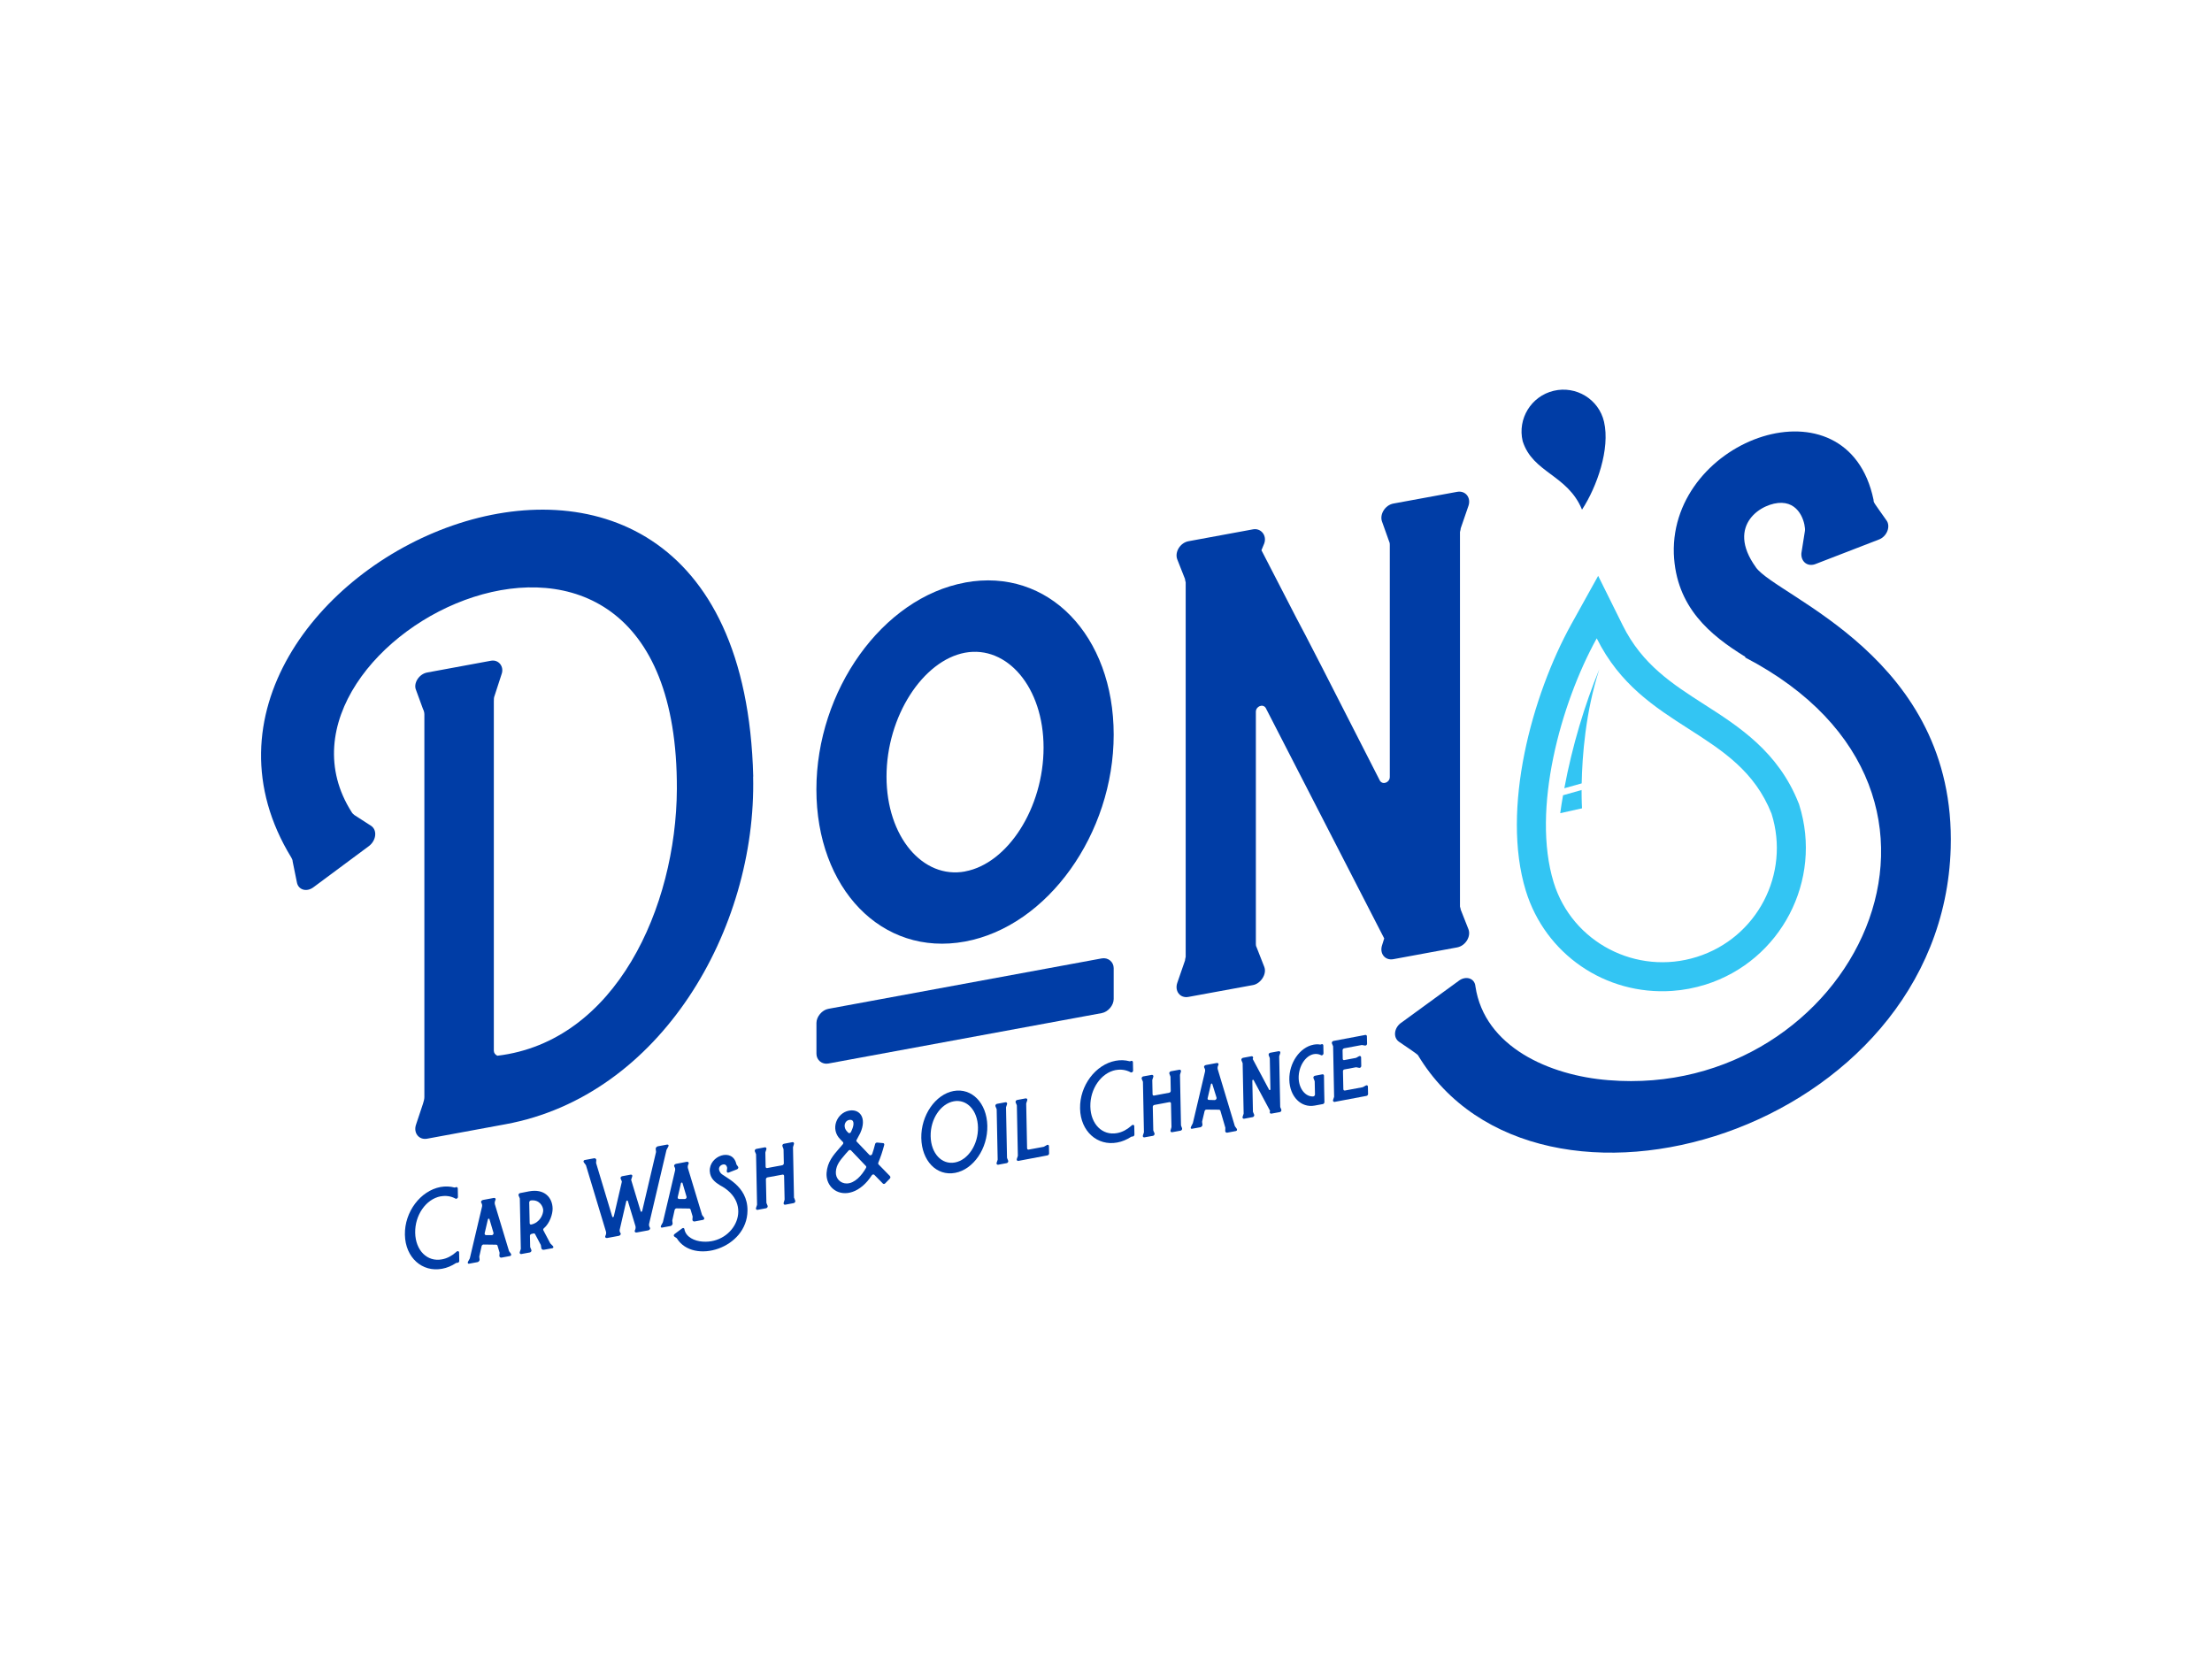 <?xml version="1.0" encoding="UTF-8"?><svg id="Layer_1" xmlns="http://www.w3.org/2000/svg" xmlns:xlink="http://www.w3.org/1999/xlink" viewBox="0 0 400 300"><defs><style>.cls-1{fill:#33c5f3;}.cls-1,.cls-2,.cls-3{stroke-width:0px;}.cls-2{fill-rule:evenodd;}.cls-2,.cls-3{fill:#003da6;}</style><symbol id="TwoColor_WithStrap" viewBox="0 0 305.58 159.07"><path class="cls-3" d="M89,69.97c-2.27-89.59-114.73-36.4-83.54,14.63.13.24.25.46.25.72l.77,3.79c.25,1.35,1.77,1.83,3.05.83l10.01-7.43c1.26-.99,1.52-2.81.38-3.62l-3.04-1.96c-.25-.21-.38-.32-.51-.55-19.78-31.1,59.08-71.24,58.82-4.13-.12,21.32-11.03,45.64-32.46,48.2-.38-.18-.64-.51-.64-.9v-63.14c0-.38,0-.76.13-1.04l1.27-3.91c.51-1.36-.51-2.69-1.91-2.44l-11.54,2.13c-1.52.28-2.54,1.99-2.02,3.16l1.26,3.44c.12.23.25.59.25.96v69.23c0,.38-.13.78-.25,1.19l-1.26,3.78c-.51,1.48.51,2.82,2.02,2.54l14.2-2.62c28.01-5.16,45.38-35.24,44.74-62.88Z"/><path class="cls-3" d="M127.3,34.89c-14.96,2.76-26.88,19.53-26.88,37.41s11.8,30.28,26.88,27.5c14.96-2.76,26.88-19.54,26.88-37.41s-11.79-30.29-26.88-27.51ZM127.3,87.13c-7.61,1.4-14.2-6.25-14.2-17.16s6.6-20.99,14.2-22.4c7.61-1.39,14.2,6.26,14.2,17.15s-6.47,20.98-14.2,22.4Z"/><path class="cls-3" d="M154.18,104.61v5.58c0,1.14-1.01,2.34-2.16,2.55l-49.44,9.12c-1.14.21-2.15-.62-2.15-1.76v-5.58c0-1.14,1.01-2.34,2.15-2.55l49.44-9.12c1.14-.21,2.16.62,2.16,1.76Z"/><path class="cls-3" d="M216.93,94.05c0-.25-.13-.47-.13-.6V25.75c0-.13.13-.41.13-.66l1.4-4.07c.51-1.48-.52-2.81-2.04-2.54l-11.54,2.12c-1.52.29-2.54,2-2.03,3.3l1.27,3.56c.12.23.12.49.12.61v41.96c0,1.01-1.26,1.5-1.78.7-21.8-42.75-6.97-13.54-21.43-41.69l.51-1.24c.51-1.48-.64-2.8-2.03-2.54l-11.67,2.15c-1.52.28-2.54,1.98-2.03,3.29l1.4,3.55c0,.25.12.49.12.61v67.7c0,.12-.12.4-.12.66l-1.4,4.05c-.51,1.49.51,2.83,2.03,2.54l11.67-2.14c1.39-.26,2.54-2,2.03-3.29l-1.39-3.55c-.13-.23-.13-.48-.13-.61v-41.96c0-1.01,1.27-1.5,1.78-.71l21.43,41.69-.38,1.21c-.51,1.49.51,2.82,2.03,2.54l11.54-2.13c1.52-.29,2.54-1.99,2.04-3.29l-1.4-3.55Z"/><path class="cls-3" d="M270.3,32.11c-5.57-7.72,1.27-11.77,4.7-11.64,3.55.11,4.3,4.15,4.18,5.06l-.64,4.04c-.12,1.54,1.14,2.58,2.67,1.92l11.28-4.36c1.52-.53,2.27-2.45,1.39-3.55-2.29-3.26-2.29-3.14-2.29-3.64-4.68-22.58-36.76-11.22-36.12,9.71.38,9.69,6.59,14.76,12.92,18.66v.13c47.42,24.72,19.02,80.03-24.72,76.43-10.66-.83-22.45-6-24.08-16.98-.13-1.5-1.79-1.96-3.05-.96l-10.26,7.48c-1.39.88-1.65,2.71-.51,3.51,3.55,2.4,3.17,2.21,3.42,2.41,21.55,35.84,94.82,13.96,96.35-37.41,1.01-34.54-31.45-45.43-35.25-50.81Z"/><path class="cls-1" d="M235.43,73.35l3.36-.95c0,2.07.08,3.31.08,3.31l-3.94.88c.15-1.08.31-2.17.51-3.25Z"/><path class="cls-1" d="M235.67,72.08c1.43-7.66,3.69-15.13,6.33-21.52-2.51,7.72-3.1,15.78-3.19,20.64l-3.14.88Z"/><path class="cls-1" d="M278.15,75.1l-.05-.18-.08-.18c-3.66-9.24-10.75-13.79-17-17.79-5.8-3.72-11.27-7.23-14.78-14.31l-4.45-8.97-4.86,8.75c-7.12,12.86-12.73,33.42-8.23,48.18,3.52,11.49,14.4,18.94,26.45,18.13,2.06-.14,4.08-.53,6.07-1.15,13.62-4.29,21.22-18.87,16.93-32.49ZM259.63,102.58c-10.89,3.43-22.56-2.6-25.9-13.51-4-13.13,1.25-32.26,7.8-44.1,8.33,16.78,25.54,16.36,31.61,31.71,3.43,10.89-2.62,22.48-13.51,25.9Z"/><path class="cls-2" d="M228.14,9.32c-.97-4.06,1.54-8.14,5.6-9.11,4.06-.97,8.17,1.53,9.11,5.6,1.13,4.9-1.28,11.75-3.98,15.89-2.61-6.34-8.9-6.62-10.73-12.38h0Z"/><path class="cls-3" d="M32.48,145.88c.93-.17,1.8-.04,2.55.34.03.02.07.06.12.06.18.12.46-.07.45-.31l-.03-1.52c0-.2-.19-.31-.38-.22-.06.05-.14.06-.22.05-.79-.21-1.64-.25-2.53-.09-3.62.68-6.51,4.5-6.43,8.62v.03c.08,4.12,3.14,6.81,6.73,6.13.89-.16,1.73-.52,2.51-1.03.08-.05.15-.06.22-.04.19.01.37-.15.37-.36l-.03-1.52c0-.24-.28-.32-.46-.14-.06.03-.09.07-.12.11-.73.64-1.58,1.11-2.52,1.28-2.7.51-4.78-1.66-4.84-4.79v-.03c-.06-3.14,1.92-6.07,4.61-6.58Z"/><path class="cls-3" d="M45.18,156.25l-.33-.45s-.03-.06-.03-.08l-2.54-8.4c-.05-.19-.04-.4.04-.62l.08-.21c.09-.2-.09-.37-.34-.32l-1.93.36c-.25.05-.42.28-.33.46l.09.17c.09.19.11.39.06.6-.58,2.45-1.49,6.34-2.19,9.28,0,.03-.02.07-.03.09l-.31.57c-.11.21-.02.39.18.36l1.55-.29c.19-.03.39-.28.37-.46l-.06-.5s0-.07.01-.09c0-.03.19-.84.42-1.87.05-.14.18-.27.34-.26l2.3.03c.11,0,.19.06.22.16.11.39.24.83.38,1.27v.07s-.04.52-.04.52c-.01.19.19.35.37.32l1.56-.29c.2-.04.28-.26.15-.42ZM41.71,152.89h-1.05c-.15-.02-.26-.16-.23-.32.32-1.37.59-2.54.59-2.54.03-.12.23-.17.27-.05l.74,2.5c.05.19-.11.42-.33.42Z"/><path class="cls-3" d="M52.32,154.4s-.03-.06-.05-.07l-1.22-2.31c-.07-.12-.02-.29.1-.38,1.07-.91,1.59-2.59,1.57-3.57-.04-1.96-1.46-3.62-4.25-3.1l-1.33.26c-.14.02-.17.03-.17.03l-.14.03c-.2.04-.33.27-.26.44l.2.48s.02.06.02.08l.18,9.05s-.02.05-.01.08l-.18.54c-.06.21.07.38.28.35l1.56-.29c.18-.04.33-.27.26-.44l-.2-.48s-.02-.06-.02-.08l-.04-2c0-.15.11-.31.26-.34.14-.03.25-.06.37-.09.11-.03.24.01.29.1l1.04,1.97s.02.04.02.08l.08.5c.02.18.24.35.45.3l1.55-.28c.2-.04.24-.25.08-.41l-.43-.43ZM48.88,150.97c-.17.04-.3-.06-.31-.23l-.08-3.77c0-.15.12-.31.29-.35,1.55-.2,2.22,1.05,2.24,1.77,0,.73-.56,2.22-2.15,2.58Z"/><path class="cls-3" d="M73.45,136.51l-1.71.32c-.2.04-.4.28-.38.46l.06.5v.08s-2.51,10.68-2.51,10.68c-.04.12-.22.16-.26.05-.03-.1-.93-3.06-1.72-5.68,0-.03.02-.07.01-.1l.18-.55c.06-.2-.07-.36-.28-.32l-1.56.29c-.18.04-.33.25-.26.42l.2.48s.02.06.02.1l-1.46,6.28c-.05.13-.23.17-.27.05-.04-.16-2.88-9.52-2.91-9.66-.02-.02-.02-.05-.02-.08l.04-.52c.01-.19-.19-.35-.38-.32l-1.72.32c-.2.04-.28.26-.15.43l.33.44s.03.06.05.08c.1.34,2.46,8.13,3.62,12,.05.19.04.4-.04.61l-.09.21c-.08.21.1.37.35.33l2.1-.39c.24-.05.42-.29.33-.46l-.1-.16c-.09-.19-.11-.39-.04-.61.31-1.37.74-3.18,1.16-5.03.05-.14.24-.18.28-.05.51,1.67,1,3.32,1.38,4.55.05.19.04.4-.04.62l-.08.2c-.08.21.09.37.35.33l2.07-.38c.25-.05.42-.29.33-.46l-.09-.17c-.09-.19-.11-.39-.06-.6,1-4.27,3.03-12.88,3.12-13.26,0-.02.02-.05.03-.09l.31-.57c.12-.21.03-.39-.17-.36Z"/><path class="cls-3" d="M80.1,149.72l-.34-.45s-.03-.06-.03-.08l-2.54-8.4c-.05-.19-.04-.4.04-.62l.09-.21c.08-.2-.1-.37-.35-.33l-1.93.37c-.25.05-.42.28-.33.45l.09.18c.09.19.11.38.06.59-.58,2.46-1.48,6.35-2.19,9.29,0,.03-.01.07-.03.09l-.31.57c-.12.21-.03.39.17.36l1.56-.29c.18-.04.38-.28.36-.46l-.06-.5s0-.07.01-.09c0-.03.19-.84.42-1.87.05-.14.18-.27.34-.27l2.31.03c.1,0,.18.06.22.16.11.39.24.83.38,1.27v.07s-.04.52-.04.52c-.01.19.19.35.38.32l1.55-.29c.2-.04.28-.26.16-.42ZM76.62,146.36h-1.05c-.16-.02-.26-.17-.23-.32.33-1.37.59-2.54.59-2.54.03-.13.23-.17.27-.05l.74,2.5c.06.19-.11.41-.33.42Z"/><path class="cls-3" d="M83.11,141.66c-.77-1.04.13-1.58.6-1.56.47.01.58.56.57.67l-.07.55c-.01.2.15.34.36.25l1.5-.58c.2-.08.3-.33.18-.48-.31-.43-.31-.42-.31-.49-.69-3.01-4.95-1.48-4.8,1.31.08,1.3.92,1.97,1.78,2.49v.02c6.4,3.29,2.75,10.69-3.1,10.22-1.42-.1-3.02-.8-3.27-2.26-.02-.2-.24-.26-.41-.13l-1.35,1.01c-.19.12-.21.36-.06.47.48.32.43.29.46.33,2.98,4.78,12.72,1.84,12.77-5.03.05-4.62-4.32-6.06-4.84-6.78Z"/><path class="cls-3" d="M96.39,146.17s-.02-.06-.02-.08l-.18-9.05s0-.05.01-.09l.16-.53c.06-.21-.08-.38-.28-.34l-1.54.29c-.2.04-.33.27-.26.44l.18.48s.02.06.02.08l.05,2.54c0,.15-.12.31-.28.34l-2.72.51c-.17.03-.29-.08-.29-.24l-.05-2.54s0-.05.01-.08l.18-.55c.06-.2-.1-.37-.28-.34l-1.55.29c-.2.04-.33.27-.26.44l.2.48s.02.06.02.08l.18,9.05s-.02.05-.01.09l-.18.54c-.06.2.07.37.28.34l1.55-.29c.19-.04.34-.27.27-.44l-.2-.48s-.02-.06-.02-.08l-.09-4.23c0-.15.11-.31.28-.35l2.72-.5c.16-.04.29.08.29.23l.09,4.24s0,.05-.01.09l-.16.53c-.06.21.07.38.28.35l1.54-.29c.2-.04.34-.27.27-.44l-.18-.48Z"/><path class="cls-3" d="M113.72,142.21c-.69-.69-1.38-1.41-2.06-2.11-.07-.07-.09-.19-.05-.3.4-.96.77-2.03,1.08-3.23.03-.16-.06-.32-.21-.32l-1.09-.1c-.16,0-.31.1-.35.27-.16.62-.33,1.24-.53,1.8-.08.22-.36.31-.5.17l-2.3-2.41c-.09-.09-.09-.22,0-.34.21-.38.42-.78.64-1.2,1.25-2.75-.09-4.43-2.03-4.06-2.22.41-3.45,3.33-1.58,5.18l.47.49c.11.1.09.28,0,.39-.22.25-.43.49-.63.73-1.09,1.25-2.18,2.48-2.32,4.47-.07,1,.26,1.92.88,2.61,1.47,1.58,4.23,1.52,6.52-1.13.26-.31.52-.66.78-1.05.11-.17.35-.21.46-.08.52.52,1.03,1.05,1.54,1.57.1.11.29.1.41-.02l.85-.87c.11-.12.14-.31.04-.42ZM106.34,132.06c.96-.18.95.83.48,1.85-.05.13-.12.24-.16.35-.09.19-.35.25-.47.12-.07-.07-.14-.13-.17-.18-.88-.87-.48-2,.33-2.15ZM109.4,140.72c-.8,1.41-2.05,2.81-3.5,2.83-1.16,0-2.04-.93-1.96-2.11.07-1.31.81-2.12,1.79-3.27.17-.18.34-.37.5-.56.13-.14.31-.16.44-.05l2.7,2.83c.08.08.09.22.02.33Z"/><path class="cls-3" d="M125.22,126.83c-3.29.62-5.91,4.41-5.83,8.51s2.75,6.92,6.13,6.29c3.29-.62,5.9-4.4,5.81-8.52s-2.82-6.89-6.11-6.28ZM125.48,139.75c-2.38.45-4.34-1.62-4.4-4.74s1.81-5.88,4.18-6.32,4.32,1.63,4.38,4.72-1.8,5.9-4.16,6.34Z"/><path class="cls-3" d="M134.91,138.96s-.02-.06-.02-.08l-.18-9.05s0-.05.01-.09l.18-.54c.06-.2-.09-.37-.28-.34l-1.55.29c-.2.04-.34.27-.27.44l.2.48s.02.06.02.08l.18,9.05s-.02.05-.01.08l-.18.54c-.06.21.08.38.28.34l1.55-.29c.19-.04.33-.27.26-.44l-.2-.48Z"/><path class="cls-3" d="M142.09,136.61l-.52.29s-.06.03-.1.03l-2.65.49c-.17.04-.29-.08-.3-.23l-.16-8.05s0-.06.01-.09l.18-.54c.07-.21-.09-.37-.28-.35l-1.55.29c-.2.04-.34.27-.27.44l.2.48s.02.06.02.08l.18,9.05s-.02.06-.01.09l-.18.54c-.05.18.05.33.21.33v.02s5.34-1.01,5.34-1.01c.15-.03.29-.19.29-.34l-.03-1.35c0-.19-.19-.29-.38-.19Z"/><path class="cls-3" d="M154.57,123.04c.93-.17,1.8-.03,2.55.34.03.03.07.06.12.06.18.12.46-.07.45-.3l-.03-1.52c0-.2-.19-.31-.38-.22-.06.05-.14.06-.22.05-.79-.21-1.64-.26-2.53-.09-3.62.67-6.51,4.49-6.43,8.61v.04c.08,4.12,3.14,6.81,6.73,6.13.89-.16,1.73-.53,2.51-1.03.08-.05.15-.06.22-.05.19.02.37-.15.37-.35l-.03-1.53c0-.24-.28-.32-.46-.13-.06.03-.09.07-.12.11-.73.64-1.58,1.11-2.52,1.28-2.7.5-4.78-1.66-4.84-4.79v-.04c-.06-3.13,1.92-6.07,4.61-6.58Z"/><path class="cls-3" d="M166.37,133.08s-.02-.06-.02-.09l-.18-9.04s0-.06.01-.09l.16-.54c.06-.2-.07-.37-.28-.34l-1.54.28c-.2.04-.34.27-.27.45l.18.47s.02.06.02.08l.05,2.54c0,.15-.11.31-.28.34l-2.72.51c-.17.04-.29-.08-.29-.23l-.05-2.54s0-.05.01-.09l.18-.54c.06-.2-.1-.37-.28-.34l-1.56.28c-.2.04-.33.27-.26.45l.2.47s.02.06.02.08l.18,9.05s-.02.06-.01.09l-.18.54c-.06.2.07.38.28.34l1.56-.28c.18-.04.33-.27.26-.45l-.2-.47s-.02-.06-.02-.08l-.09-4.24c0-.15.11-.31.28-.34l2.72-.51c.17-.03.29.08.29.24l.09,4.23s0,.06-.01.09l-.16.54c-.06.2.08.37.28.34l1.54-.28c.2-.04.33-.27.26-.45l-.18-.47Z"/><path class="cls-3" d="M176.44,133.66l-.33-.45s-.04-.06-.04-.1c-.27-.88-1.67-5.58-3.07-10.2-.05-.19-.04-.42.04-.62l.09-.21c.08-.21-.1-.36-.35-.31l-1.93.36c-.24.05-.4.26-.31.43l.09.19c.09.17.11.38.06.59-.58,2.46-1.49,6.34-2.19,9.28l-.05.11-.29.57c-.12.21-.02.39.15.36l1.56-.28c.2-.04.38-.28.36-.46l-.06-.5s0-.07.01-.11c0-.03.19-.82.44-1.85.04-.16.18-.27.34-.27l2.29.02c.1.01.18.07.22.17.12.39.76,2.63.9,3.08v.08s-.02.52-.02.52c-.01.19.18.34.38.3l1.54-.29c.2-.04.29-.23.16-.4ZM172.45,128.47l-1.05-.03c-.17,0-.27-.13-.23-.31.32-1.35.59-2.52.59-2.52.03-.15.22-.18.25-.05l.77,2.47c.05.21-.13.43-.33.44Z"/><path class="cls-3" d="M184.31,129.73s-.02-.06-.02-.08l-.18-9.05s.02-.06.01-.09l.18-.54c.06-.2-.07-.38-.28-.34l-1.54.28c-.2.04-.34.27-.27.44l.18.48s.02.06.02.08l.11,5.61c0,.14-.17.2-.23.09-3.03-5.7-.97-1.81-2.97-5.57l.06-.16c.06-.2-.09-.37-.28-.34l-1.55.29c-.2.04-.34.27-.27.44l.2.48s.02.06.02.08l.18,9.05s-.02.05-.01.08l-.18.54c-.06.21.08.38.28.34l1.55-.29c.19-.04.33-.27.26-.44l-.2-.48s-.02-.06-.02-.08l-.11-5.61c0-.13.17-.2.23-.09l2.98,5.57-.05.16c-.06.2.08.37.28.34l1.54-.28c.2-.04.33-.27.26-.45l-.2-.47Z"/><path class="cls-3" d="M191.92,123.81l-1.35.26c-.2.04-.34.25-.26.44l.19.48s.03.05.03.08l.05,2.39c0,.17-.15.34-.32.35-1.4.08-2.59-1.39-2.63-3.32-.04-2.08,1.19-4.04,2.73-4.33.44-.08.83-.02,1.19.13.03,0,.08.03.12.06.19.1.45-.08.45-.32l-.03-1.44c0-.2-.21-.31-.39-.2-.06.03-.12.05-.17.04-.39-.07-.78-.06-1.21.02-2.49.47-4.44,3.31-4.38,6.34s2.11,5.14,4.6,4.67l1.47-.27c.15-.03.28-.19.28-.35-.03-1.25-.08-3.77-.08-4.79,0-.15-.14-.27-.29-.24Z"/><path class="cls-3" d="M195.85,119.11l3.16-.59s.06-.02.1,0l.53.09c.18.03.36-.14.36-.33l-.03-1.35c0-.15-.14-.27-.29-.24l-5.84,1.1v.02c-.17.07-.25.25-.2.41l.2.47s.02.06.02.08l.18,9.05s-.02.06-.01.09l-.18.54c-.05.18.04.33.21.34v.02s5.84-1.1,5.84-1.1c.15-.03.28-.19.28-.34l-.03-1.35c0-.19-.19-.29-.37-.19l-.52.29s-.06.03-.1.03l-3.16.59c-.17.03-.29-.08-.29-.24l-.07-3.27c0-.14.11-.28.25-.3l2.07-.39s.07,0,.11,0l.51.1c.19.03.37-.14.37-.34l-.03-1.56c0-.2-.19-.31-.38-.2l-.5.28s-.06.03-.11.03l-2.07.39c-.14.03-.25-.08-.26-.21l-.03-1.58c0-.15.11-.3.28-.34Z"/></symbol></defs><use width="305.58" height="159.07" transform="translate(47.21 70.46)" xlink:href="#TwoColor_WithStrap"/></svg>